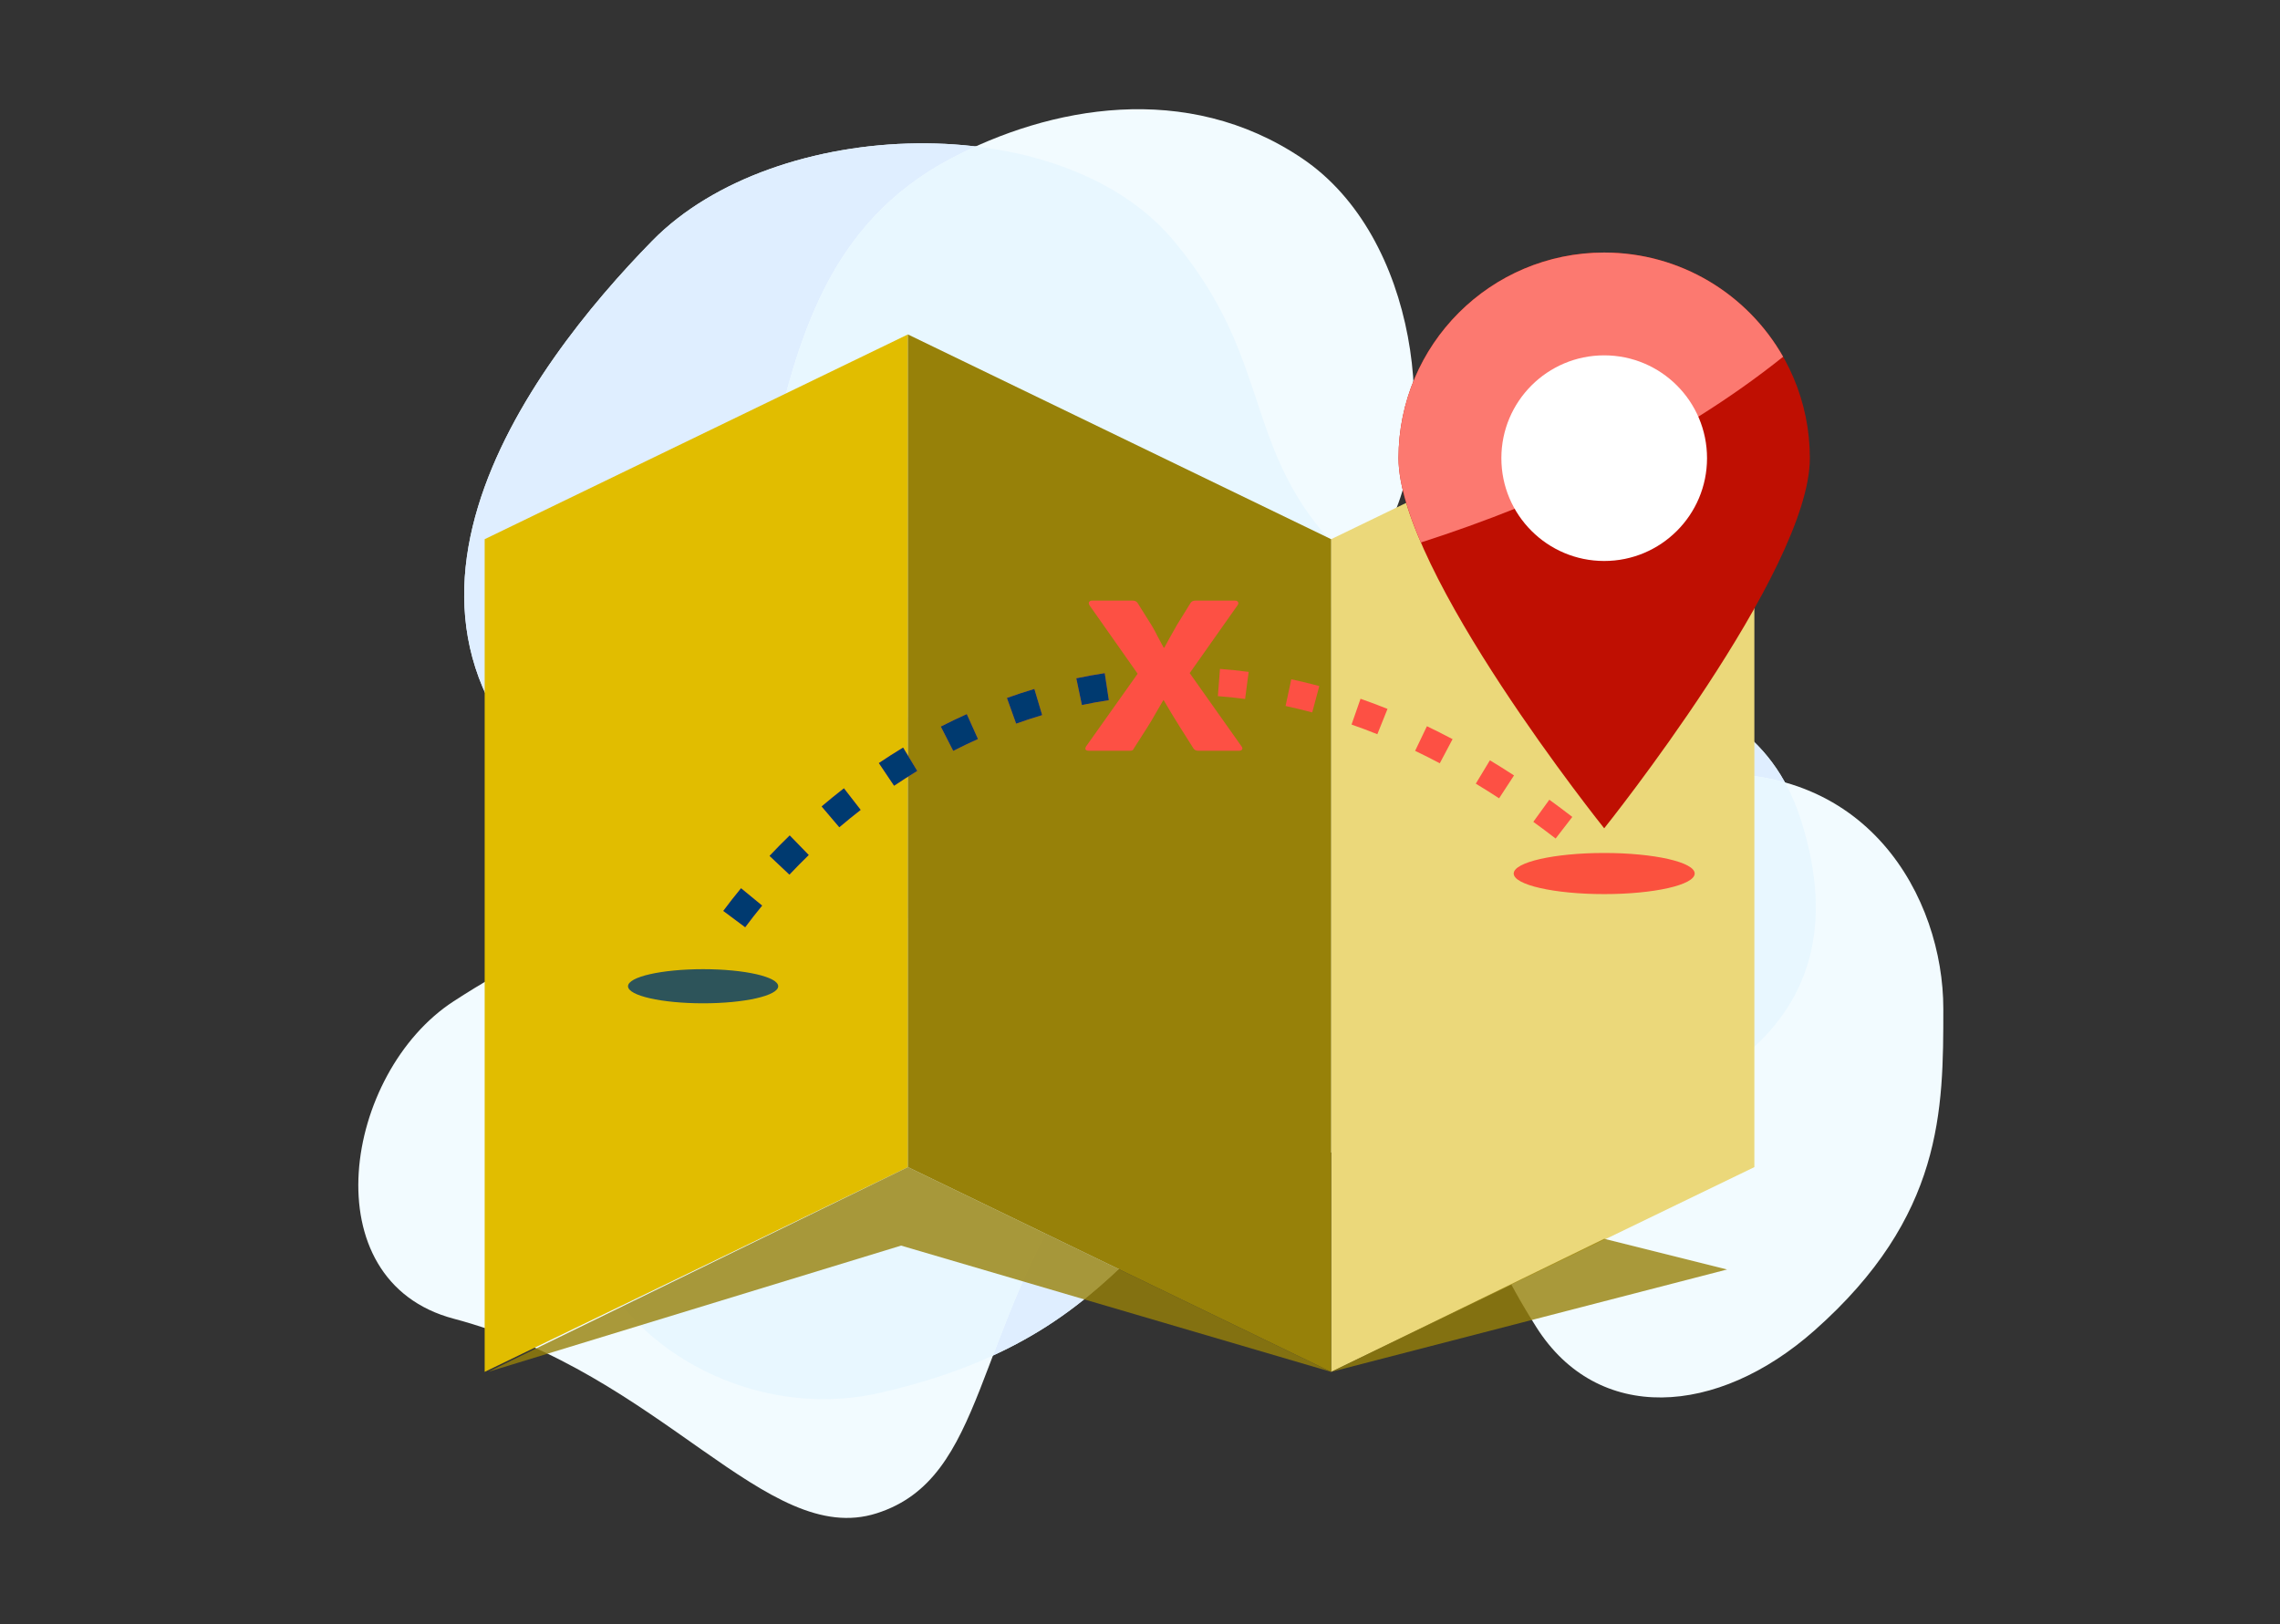 <svg width="334" height="238" viewBox="0 0 334 238" fill="none" xmlns="http://www.w3.org/2000/svg">
<rect x="0" y="0" width="334" height="238" fill="#333333" stroke="none"/>
<g clip-path="url(#clip0_378_2932)">
<path d="M171.946 35.279C188.423 55 180.434 68.758 201.904 85.727C223.375 102.696 255.33 93.524 263.819 120.124C275.552 156.893 237.978 168.738 198.409 168.738C164.955 168.738 171.946 194.191 129.005 204.051C103.041 210.013 78.076 186.624 87.563 168.738C97.636 149.745 127.008 147.641 87.563 120.124C48.117 92.607 77.576 53.624 95.552 35.279C113.527 16.934 155.469 15.559 171.946 35.279Z" fill="#DFEEFF"/>
<path d="M171.946 35.279C188.423 55 180.434 68.758 201.904 85.727C223.375 102.696 255.33 93.524 263.819 120.124C275.552 156.893 237.978 168.738 198.409 168.738C164.955 168.738 171.946 194.191 129.005 204.051C103.041 210.013 78.076 186.624 87.563 168.738C97.636 149.745 127.008 147.641 87.563 120.124C48.117 92.607 77.576 53.624 95.552 35.279C113.527 16.934 155.469 15.559 171.946 35.279Z" fill="#DFEEFF"/>
<path d="M139.297 23.236C153.697 15.636 173.797 11.736 190.797 23.236C207.797 34.736 210.797 63.236 203.297 77.236C195.797 91.236 180.797 105.736 151.297 107.736C121.797 109.736 108.797 84.736 112.797 67.236C116.797 49.736 121.297 32.736 139.297 23.236Z" fill="#F2FBFF"/>
<path fill-rule="evenodd" clip-rule="evenodd" d="M142.932 21.455C141.685 22.02 140.472 22.615 139.297 23.236C121.297 32.736 116.797 49.736 112.797 67.236C108.797 84.736 121.797 109.736 151.297 107.736C176.321 106.039 190.911 95.348 199.341 83.597C189.498 74.975 186.889 67.104 184.111 58.725C181.732 51.547 179.228 43.995 171.946 35.279C165.321 27.35 154.578 22.831 142.932 21.455Z" fill="#E8F7FF"/>
<path d="M119.539 132.675C136.939 132.675 175.647 146.694 159.033 171.005C142.419 195.316 144.6 216.566 128.428 221.72C112.257 226.875 97.012 201.306 66.468 193.213C45.447 187.643 50.376 157.138 66.468 146.694C82.56 136.251 94.881 132.675 119.539 132.675Z" fill="#F2FBFF"/>
<path fill-rule="evenodd" clip-rule="evenodd" d="M145.46 198.61C140.919 200.689 135.541 202.551 129.005 204.051C103.041 210.013 78.076 186.624 87.563 168.738C90.391 163.404 94.742 159.403 98.663 155.796C106.043 149.008 111.902 143.619 103.23 133.384C108.071 132.895 113.426 132.675 119.538 132.675C136.939 132.675 175.646 146.694 159.033 171.005C152.18 181.032 148.525 190.539 145.46 198.61Z" fill="#E8F7FF"/>
<path d="M213.332 147.78C213.517 132.533 221.04 116.204 247.339 113.582C273.638 110.961 284.679 131.705 284.679 147.78L284.679 147.78C284.679 162.654 284.679 178.211 265.811 194.928C251.548 207.566 234.029 208.644 225.05 194.432C216.071 180.22 213.069 169.386 213.332 147.78Z" fill="#F2FBFF"/>
<path fill-rule="evenodd" clip-rule="evenodd" d="M261.482 114.633C262.387 116.274 263.171 118.095 263.819 120.124C273.937 151.831 247.389 165.004 214.514 168.03C213.583 162.275 213.235 155.763 213.332 147.78C213.518 132.533 221.041 116.204 247.34 113.582C252.669 113.051 257.371 113.479 261.482 114.633Z" fill="#E8F7FF"/>
<path d="M71 79L133 49V171L71 201V79Z" fill="#E1BD00"/>
<path d="M195 79L257 49V171L195 201V79Z" fill="#EBD87A"/>
<path d="M195 79L133 49V171L195 201V79Z" fill="#978109"/>
<g style="mix-blend-mode:multiply" opacity="0.8">
<ellipse cx="235.001" cy="127.987" rx="13.256" ry="3.013" fill="#FF2F2F"/>
</g>
<path d="M265.128 67.128C265.128 83.768 235 121.359 235 121.359C235 121.359 204.872 83.768 204.872 67.128C204.872 50.489 218.361 37 235 37C251.64 37 265.128 50.489 265.128 67.128Z" fill="#BF0F02"/>
<path fill-rule="evenodd" clip-rule="evenodd" d="M261.215 52.269C245.668 64.712 226.803 73.49 208.145 79.483C206.135 74.821 204.872 70.535 204.872 67.128C204.872 50.489 218.361 37 235 37C246.236 37 256.036 43.151 261.215 52.269Z" fill="#FC7970"/>
<circle cx="235.001" cy="67.128" r="15.064" fill="white"/>
<g style="mix-blend-mode:multiply" opacity="0.8">
<ellipse cx="103" cy="144.5" rx="11" ry="2.5" fill="#003A70"/>
</g>
<path fill-rule="evenodd" clip-rule="evenodd" d="M172.406 101.789C171.058 101.801 169.724 101.85 168.403 101.937L168.142 97.945C169.538 97.854 170.948 97.801 172.372 97.789L172.406 101.789ZM182.396 102.409C181.056 102.232 179.727 102.094 178.41 101.994L178.714 98.005C180.105 98.111 181.506 98.257 182.919 98.443L182.396 102.409ZM162.435 102.584C161.104 102.786 159.789 103.024 158.49 103.297L157.668 99.382C159.04 99.094 160.429 98.842 161.834 98.629L162.435 102.584ZM192.228 104.379C190.917 104.027 189.616 103.713 188.324 103.436L189.163 99.525C190.522 99.817 191.89 100.147 193.266 100.516L192.228 104.379ZM152.668 104.775C151.379 105.159 150.107 105.577 148.854 106.025L147.507 102.259C148.826 101.787 150.166 101.347 151.525 100.942L152.668 104.775ZM201.769 107.575C200.501 107.066 199.241 106.594 197.989 106.158L199.306 102.381C200.617 102.838 201.935 103.332 203.259 103.863L201.769 107.575ZM143.264 108.277C142.035 108.828 140.827 109.408 139.64 110.015L137.821 106.452C139.067 105.816 140.335 105.207 141.626 104.628L143.264 108.277ZM210.917 111.831C209.707 111.19 208.502 110.583 207.304 110.01L209.031 106.402C210.278 106.999 211.531 107.63 212.789 108.296L210.917 111.831ZM134.37 112.954C133.215 113.654 132.083 114.377 130.976 115.122L128.745 111.802C129.903 111.023 131.087 110.266 132.297 109.533L134.37 112.954ZM219.605 116.963C218.462 116.217 217.324 115.502 216.191 114.818L218.259 111.394C219.432 112.103 220.61 112.842 221.791 113.612L219.605 116.963ZM126.08 118.662C125.01 119.492 123.967 120.341 122.951 121.204L120.361 118.156C121.421 117.255 122.51 116.369 123.628 115.502L126.08 118.662ZM227.887 122.857C226.793 122.013 225.703 121.198 224.617 120.412L226.963 117.172C228.083 117.983 229.205 118.822 230.331 119.691L227.887 122.857ZM118.473 125.273C117.497 126.221 116.553 127.18 115.643 128.145L112.733 125.401C113.683 124.393 114.668 123.393 115.687 122.404L118.473 125.273ZM111.645 132.683C110.776 133.741 109.948 134.799 109.163 135.854L105.955 133.465C106.778 132.359 107.645 131.25 108.555 130.144L111.645 132.683Z" fill="#FD5044"/>
<path fill-rule="evenodd" clip-rule="evenodd" d="M162.435 102.584C161.104 102.786 159.789 103.024 158.49 103.297L157.668 99.382C159.04 99.094 160.429 98.842 161.834 98.629L162.435 102.584ZM152.668 104.775C151.379 105.159 150.107 105.577 148.854 106.025L147.507 102.259C148.826 101.787 150.166 101.347 151.525 100.942L152.668 104.775ZM143.264 108.277C142.035 108.828 140.827 109.409 139.64 110.015L137.821 106.452C139.067 105.816 140.335 105.207 141.626 104.628L143.264 108.277ZM134.37 112.954C133.215 113.654 132.083 114.377 130.976 115.122L128.745 111.802C129.903 111.023 131.087 110.266 132.297 109.533L134.37 112.954ZM126.08 118.662C125.01 119.492 123.967 120.341 122.951 121.204L120.361 118.156C121.421 117.255 122.51 116.369 123.628 115.502L126.08 118.662ZM118.473 125.273C117.497 126.221 116.553 127.18 115.643 128.145L112.733 125.401C113.683 124.393 114.668 123.393 115.687 122.404L118.473 125.273ZM111.645 132.683C110.776 133.741 109.948 134.799 109.163 135.854L105.955 133.465C106.778 132.359 107.645 131.25 108.555 130.144L111.645 132.683Z" fill="#003A70"/>
<path d="M159.529 110C159.287 110 159.121 109.941 159.03 109.822C158.97 109.674 159 109.511 159.121 109.333L166.655 98.711L159.62 88.711C159.499 88.504 159.469 88.341 159.529 88.222C159.62 88.074 159.772 88 159.983 88H165.929C166.261 88 166.503 88.118 166.655 88.356L168.742 91.689C169.045 92.193 169.332 92.726 169.605 93.289C169.907 93.852 170.195 94.385 170.467 94.889H170.558C170.86 94.326 171.163 93.778 171.465 93.244C171.798 92.681 172.116 92.118 172.418 91.556L174.37 88.4C174.521 88.133 174.763 88 175.096 88H180.905C181.147 88 181.298 88.074 181.359 88.222C181.45 88.341 181.419 88.504 181.268 88.711L174.279 98.622L181.858 109.333C182.009 109.511 182.04 109.674 181.949 109.822C181.858 109.941 181.707 110 181.495 110H175.55C175.217 110 174.975 109.881 174.824 109.644L172.827 106.489C172.434 105.867 172.04 105.23 171.647 104.578C171.254 103.896 170.86 103.23 170.467 102.578H170.422C170.058 103.2 169.68 103.852 169.287 104.533C168.924 105.185 168.546 105.822 168.152 106.444L166.11 109.644C166.05 109.793 165.959 109.896 165.838 109.956C165.717 109.985 165.581 110 165.429 110H159.529Z" fill="#FD5044"/>
<g style="mix-blend-mode:multiply" opacity="0.8">
<path d="M132 182.5L71.5 201L133 171L195 201L132 182.5Z" fill="#978109"/>
</g>
<path opacity="0.8" d="M253 186L195 201L235 181.5L253 186Z" fill="#978109"/>
</g>
<defs>
<clipPath id="clip0_378_2932">
<rect width="280" height="220" fill="white" transform="translate(27 9)"/>
</clipPath>
</defs>
</svg>
